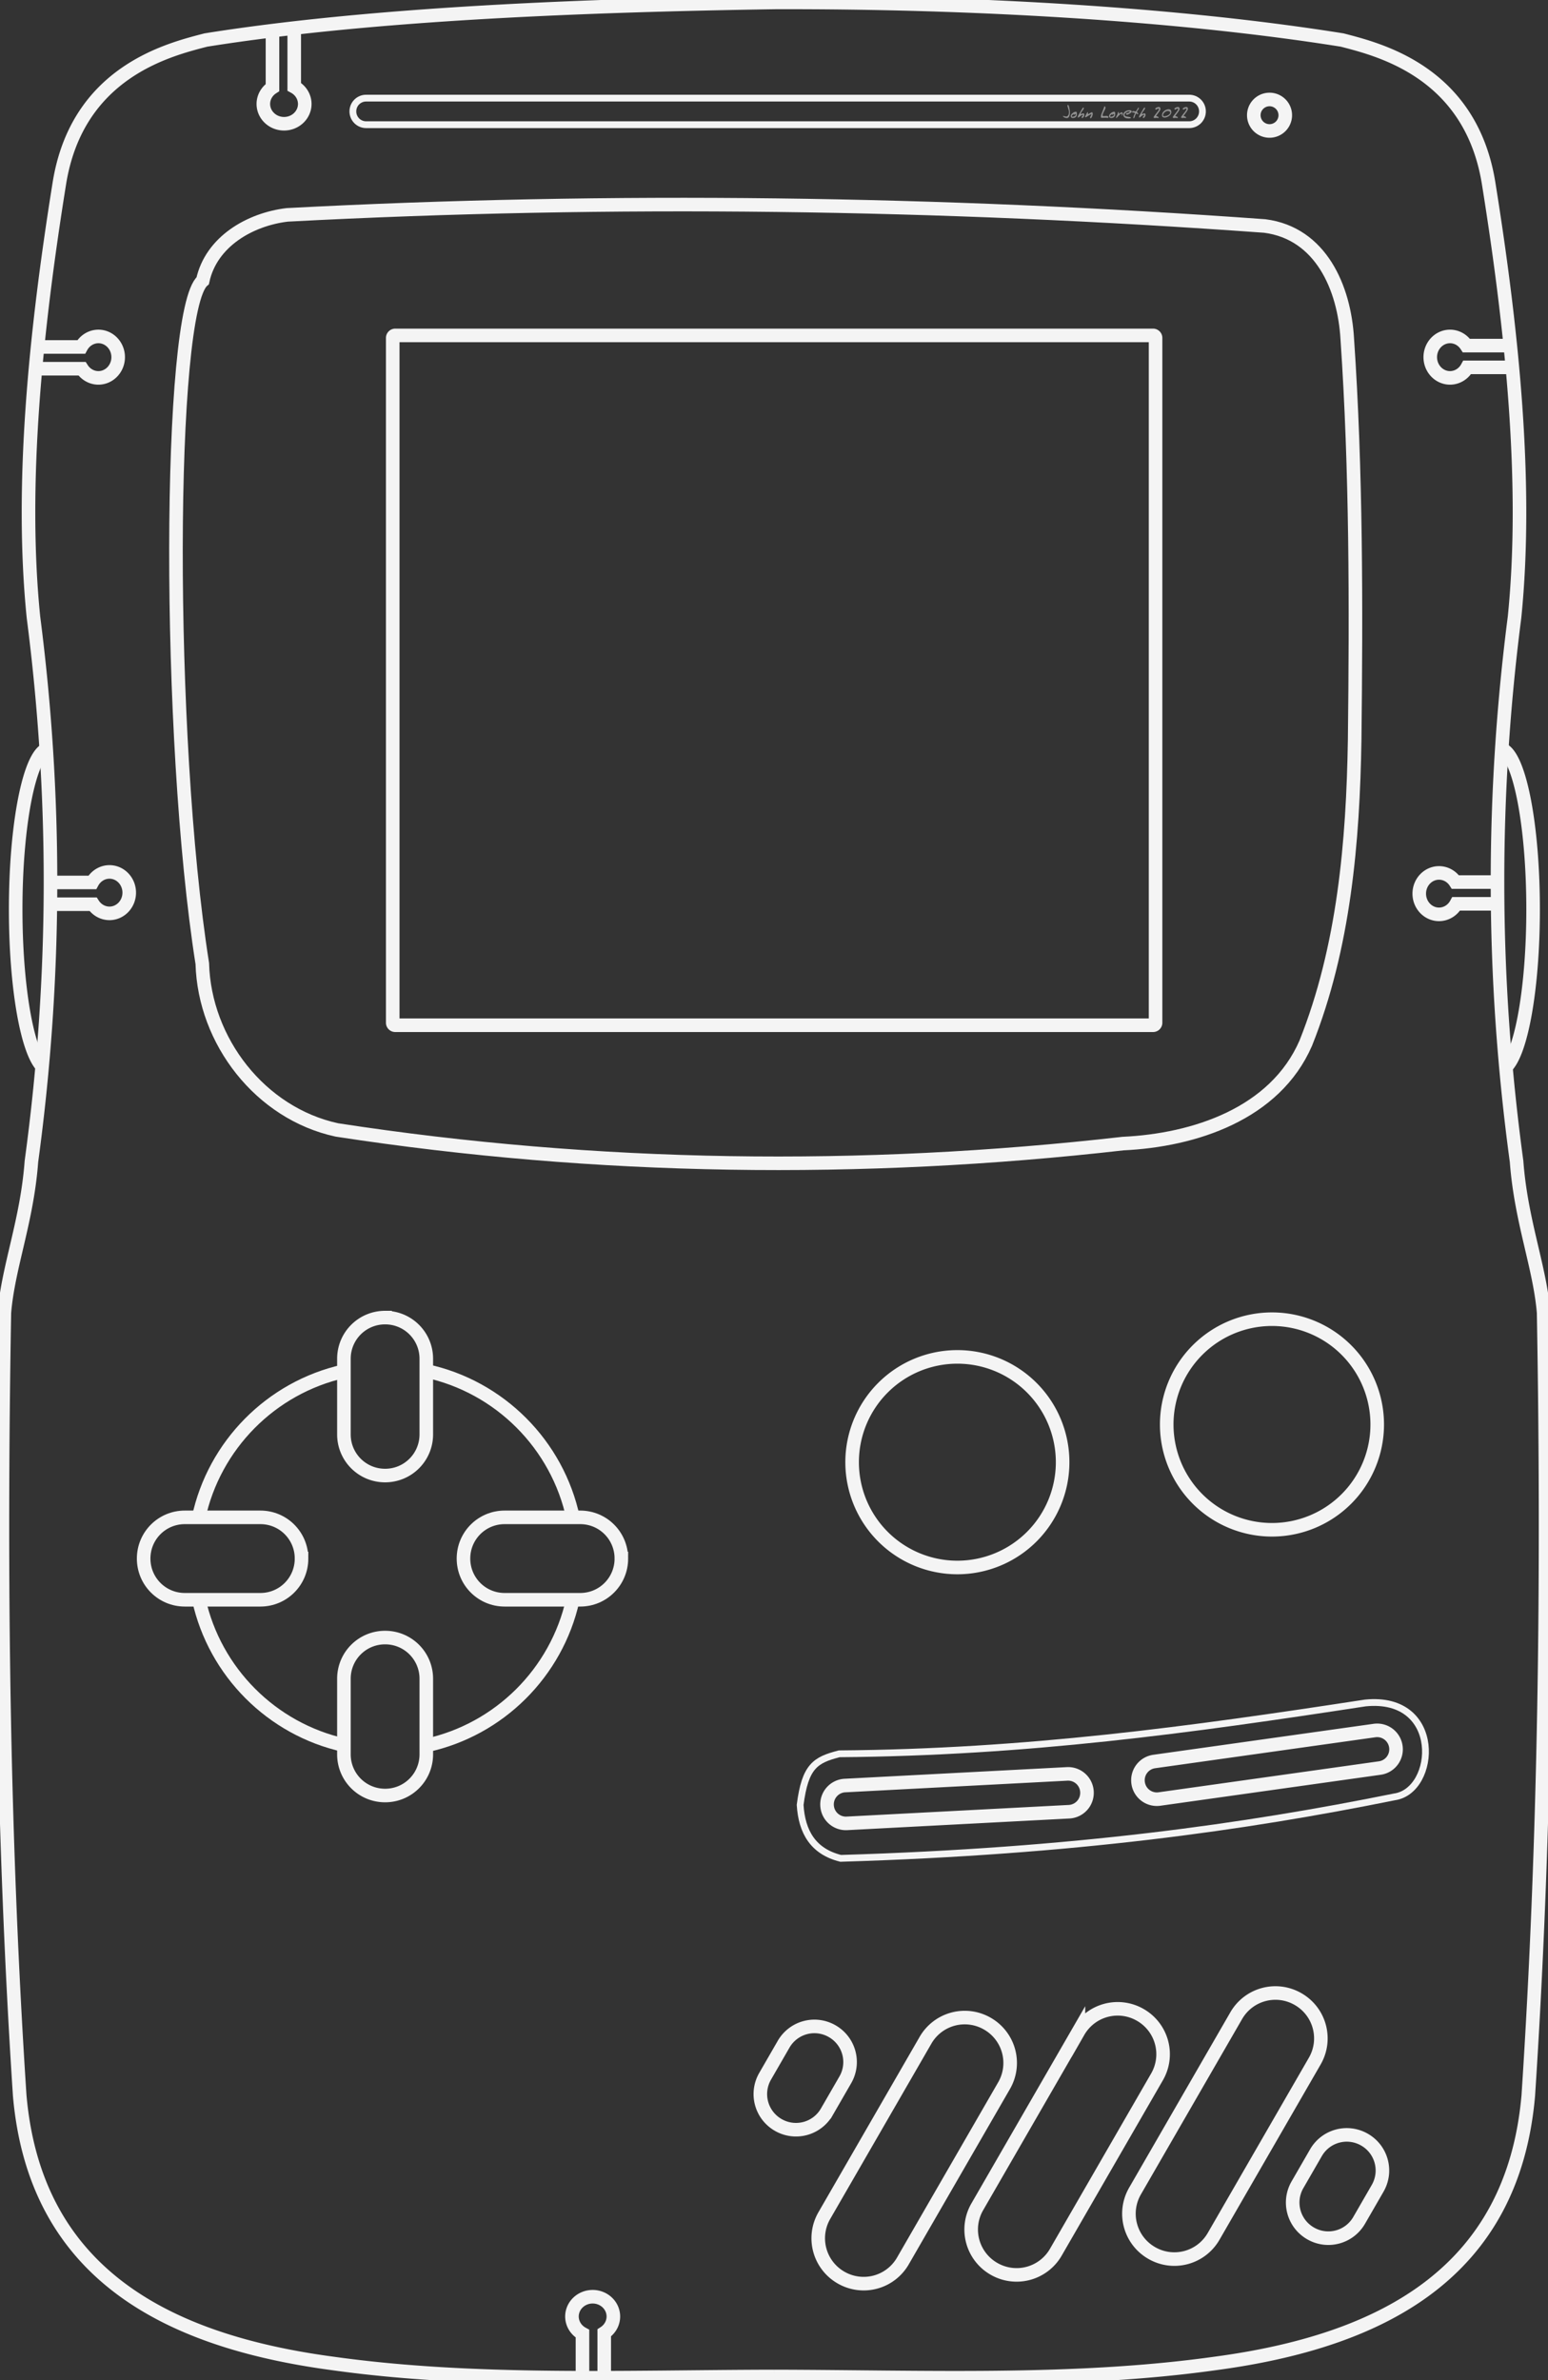 <svg height="350.702" viewBox="0 0 638.889 981.965" width="228.175" xmlns="http://www.w3.org/2000/svg">
    <rect x="0" y="0" width="638.889" height="981.965" fill="#333333" stroke="none"/>
    <g fill="#f4f4f4" fill-opacity=".5" stroke-width="2.8">
        <path d="M441.587 46.282q0 .896-.216 1.508-.321.911-1.03.911-.47 0-.986-.217-.62-.26-.68-.642.21 0 .493.075.657.172.822.172.634 0 .955-.635.254-.508.254-1.217 0-.5-.328-1.426-.321-.933-.321-1.3 0-.111.06-.179.066-.074.178-.074.292 0 .568 1.344.231 1.135.231 1.68zM444.462 47.043q0 .762-.44 1.195-.441.433-1.217.433-.426 0-.658-.201-.231-.202-.231-.62 0-.59.769-1.187.732-.568 1.352-.568.283 0 .373.351.052.202.052.597zm-.455.21q0-.09-.023-.172-.015-.09-.06-.202-.119.082-.395.403-.142.165-.247.24 0-.143.03-.232.06-.127.097-.217-.328 0-.687.277-.35.276-.35.597 0 .216.238.216.456 0 .882-.224.515-.268.515-.687zM447.538 47.35q0 .365-.276.82-.313.516-.65.516-.097 0-.164-.104-.06-.112-.06-.217 0-.134.284-.418.291-.291.291-.396 0-.067-.022-.134l-.03-.09q-.56.127-1.142.642-.575.515-.874.583-.06-.165-.06-.336 0-.21.098-.44.067-.165.224-.397.26-.395.552-.896.15-.26.515-.903.374-.642.545-.911.09-.134.157-.202.097-.09.232-.12.09.03.127.113.044.082.044.194 0 .254-.328.687-.597.777-.612.806-.336.508-.336.919l.014.074q.411-.201.486-.231.306-.127.522-.127.24 0 .351.164.112.157.112.404zM451.003 46.909q0 .508-.246 1.083-.27.634-.665.873-.082-.097-.142-.216-.052-.12-.052-.24 0-.126.373-.753.164-.277.15-.486l-.008-.097q-.276.082-.955.5-.672.411-1.36.837-.104 0-.193-.075-.082-.082-.082-.18 0-.156.5-1.052.15-.269.537-.933.12.157.157.35.038.187.038.449v.171q.686-.41 1.075-.62.425-.23.582-.23.105 0 .194.238.097.24.097.381zM457.491 48.358q0 .134-.119.209-.112.067-.254.067-.127 0-.32-.03-.441-.067-.568-.067-.224 0-.881.052-.374.03-.538.03-.456 0-.456-.456 0-.433.284-1.24.157-.455.59-1.492.388-.934.493-1.315.037-.119.06-.156.06-.09.149-.09.142 0 .239.21.097.2.097.365 0 .261-.306.881-.306.612-.598 1.202-.32.702-.32 1.068 0 .187.156.261.112.053.329.053.164 0 .567-.038.403-.045.538-.045.336 0 .552.097.306.135.306.434zM460.27 47.043q0 .762-.441 1.195-.441.433-1.218.433-.425 0-.657-.201-.231-.202-.231-.62 0-.59.769-1.187.732-.568 1.351-.568.284 0 .374.351.052.202.052.597zm-.456.21q0-.09-.023-.172-.015-.09-.06-.202-.119.082-.395.403-.142.165-.247.24 0-.143.03-.232.06-.127.097-.217-.328 0-.687.277-.35.276-.35.597 0 .216.238.216.456 0 .882-.224.515-.268.515-.687zM463.413 46.887q0 .239-.127.507-.12.27-.307.448l-.007-.104q0-.09.023-.276.022-.187.022-.277 0-.127-.037-.186-.037-.068-.157-.068-.35 0-.873.545l-1.128 1.188q-.045 0-.09-.008-.112-.03-.149-.037.023-.269.187-.597.44-.889.455-.949.06-.239.09-.35.03-.113.082-.232.06-.127.134-.224.083-.105.21-.157l.074.896q.321-.261.493-.403.329-.261.567-.261.24 0 .389.156.149.157.149.389zM467.079 46.02q0 .314-.837.83-.806.492-1.172.492-.172 0-.231-.12-.053-.119-.053-.335v-.202q.5 0 .911-.15.411-.149.717-.492-.224-.082-.455-.082-.545 0-1.158.418-.672.455-.672.97 0 .493.672.687.105.03 1.262.21.68.104.68.365 0 .112-.247.18-.246.074-.627.074-.956 0-1.508-.29-.732-.39-.732-1.248 0-.896.896-1.426.762-.448 1.732-.448.292 0 .53.134.292.165.292.433zM470.05 44.684q0 .164-.395.687-.396.523-.396.799 0 .142.164.284.374.328.374.403 0 .097-.068.186-.06.09-.156.09-.083 0-.232-.09-.104-.06-.403-.29-.112.216-.172.328-.209.395-.284.575l-.224.687q-.194.463-.485.463l-.007-.172q0-.53.344-1.255.067-.134.373-.694-.59-.321-1.3-.321 0-.276.113-.403.12-.135.395-.135.254 0 .635.09l.373.09q.142-.045.389-.486.604-1.06.821-1.217.06.097.097.194.045.097.045.187zM472.806 47.35q0 .365-.277.82-.313.516-.65.516-.096 0-.164-.104-.06-.112-.06-.217 0-.134.285-.418.29-.291.29-.396 0-.067-.022-.134l-.03-.09q-.56.127-1.142.642-.575.515-.874.583-.06-.165-.06-.336 0-.21.098-.44.067-.165.224-.397.261-.395.552-.896.15-.26.516-.903.373-.642.545-.911.09-.134.156-.202.098-.09.232-.12.09.03.127.113.045.082.045.194 0 .254-.329.687-.597.777-.612.806-.336.508-.336.919l.015.074q.41-.201.485-.231.306-.127.523-.127.239 0 .35.164.113.157.113.404zM478.936 44.915q0 .351-.374.941-.238.374-.784 1.075-.545.695-.679.911l.56.18q.545.164.545.597-.224.037-.44.067l-.083-.007v-.06q-.12-.03-.194-.03-.142 0-.448.045-.306.045-.463.045-.201 0-.328-.075t-.127-.269q0-.157.575-.888 1.075-1.367 1.082-1.382.583-.791.583-1.06 0-.105-.075-.157-.067-.052-.276-.052-.142 0-.59.276-.216.135-.35.135l-.128-.023q-.045-.03-.097-.112-.052-.09-.052-.142 0-.313.605-.575.515-.224.896-.224.32 0 .492.24.15.208.15.544zM483.423 46.26q0 .903-.978 1.597-.896.635-1.844.635-.47 0-.747-.239-.276-.239-.276-.694 0-1.016.888-1.763.844-.709 1.89-.709.53 0 .798.314.27.313.27.858zm-.455.171q0-.343-.388-.515-.292-.127-.695-.127-.59 0-1.232.575t-.642 1.157q0 .24.12.344.126.097.38.097.732 0 1.523-.403.934-.478.934-1.128zM486.843 44.915q0 .351-.373.941-.24.374-.784 1.075-.545.695-.68.911l.56.18q.545.164.545.597-.224.037-.44.067l-.082-.007v-.06q-.12-.03-.194-.03-.142 0-.448.045-.307.045-.463.045-.202 0-.329-.075t-.127-.269q0-.157.575-.888 1.075-1.367 1.083-1.382.582-.791.582-1.06 0-.105-.075-.157-.067-.052-.276-.052-.142 0-.59.276-.216.135-.35.135l-.128-.023q-.044-.03-.097-.112-.052-.09-.052-.142 0-.313.605-.575.515-.224.896-.224.32 0 .493.24.149.208.149.544zM490.278 44.915q0 .351-.374.941-.239.374-.784 1.075-.545.695-.68.911l.56.18q.546.164.546.597-.224.037-.44.067l-.083-.007v-.06q-.12-.03-.194-.03-.142 0-.448.045-.306.045-.463.045-.201 0-.328-.075t-.127-.269q0-.157.575-.888 1.075-1.367 1.082-1.382.583-.791.583-1.06 0-.105-.075-.157-.067-.052-.276-.052-.142 0-.59.276-.217.135-.351.135l-.127-.023q-.045-.03-.097-.112-.052-.09-.052-.142 0-.313.604-.575.516-.224.896-.224.322 0 .493.24.15.208.15.544z"/>
    </g>
    <g fill="none" stroke="#f4f4f4">
        <g stroke-width="5.6">
            <path d="M112.459 11.574v24.55c-2.354 1.514-3.767 4.046-3.772 6.757 0 4.51 3.826 8.168 8.547 8.168 4.72 0 8.548-3.657 8.547-8.168-.01-2.936-1.667-5.641-4.342-7.086v-24.22m502.333 130.994h-18.549c-1.515-2.354-4.046-3.767-6.758-3.772-4.51 0-8.168 3.826-8.168 8.547 0 4.72 3.658 8.548 8.168 8.547 2.936-.01 5.642-1.667 7.086-4.342h18.221m-608.475.57h18.55c1.514 2.354 4.046 3.767 6.757 3.772 4.51 0 8.168-3.826 8.168-8.547 0-4.72-3.657-8.548-8.168-8.547-2.936.01-5.641 1.667-7.086 4.342h-18.22m4.564 229.888H38.41c1.515 2.353 4.046 3.766 6.758 3.772 4.51 0 8.168-3.826 8.168-8.547s-3.658-8.548-8.168-8.547c-2.936.009-5.642 1.667-7.086 4.342H19.862m599.367-.158H600.68c-1.514-2.353-4.046-3.766-6.757-3.772-4.511 0-8.168 3.826-8.168 8.547s3.657 8.548 8.168 8.547c2.936-.009 5.641-1.667 7.086-4.342h18.22M244.602 947.49a8.547 8.167 0 0 0-8.547 8.168 8.547 8.167 0 0 0 4.341 7.086v18.22h8.981v-18.548a8.547 8.167 0 0 0 3.771-6.758 8.547 8.167 0 0 0-8.546-8.168zm74.843 32.906c61.252.1 123.308 2.836 182.024-5.37 69.053-9.208 122.931-37.369 129.291-110.585 6.881-104.752 8.268-212.81 6.328-322.872-1.554-18.918-9.348-37.818-11.163-62.409-10.525-77.345-10.194-152.025-.85-224.493 5.544-54.674-.88-117.813-10.63-178.688-7.26-46.286-45.215-55.487-60.498-59.464C484.827 5.497 398.859.776 319.685 1.008c-77.348 1.205-165.622 4.49-234.742 15.507-15.284 3.977-53.238 13.178-60.498 59.464-9.75 60.875-16.174 124.014-10.631 178.688 9.345 72.468 9.676 147.148-.85 224.493-1.815 24.591-9.608 43.491-11.163 62.41-1.94 110.06-.553 218.12 6.328 322.87 6.36 73.217 60.238 101.378 129.292 110.587 58.716 8.205 120.772 5.47 182.024 5.369"/>
            <path d="M163.124 138.375h312.764c.575 0 1.038.463 1.038 1.038v282.505c0 .575-.463 1.037-1.038 1.037H163.124a1.036 1.036 0 0 1-1.038-1.037V139.413c0-.575.463-1.038 1.038-1.038z"/>
            <path d="M118.518 88.644c134.417-7.095 269.261-5.12 403.498 4.59 23.199 3 32.83 25.61 34.022 46.534 3.714 54.103 3.7 110.199 3.059 165.418-.678 42.162-4.382 85.583-20.185 125.163-12.692 29.167-45.935 40.044-75.442 41.426-107.747 12.284-217.244 10.847-324.439-5.628-31.587-6.842-54.641-36.625-55.537-68.636-14.724-93.172-14.307-269.542.176-281.72 3.48-16.12 19.505-25.312 34.848-27.147z"/>
        </g>
        <path d="M346.38 723.516c-9.866 2.527-14.088 5.071-16.148 21.091.695 11.157 5.367 19.212 16.741 22.041 96.268-2.884 166.844-12.895 228.557-25.364 17.519-2.478 20.173-41.98-12.026-38.742-72.594 11.124-139.882 20.38-217.124 20.974z" stroke-width="2.8"/>
        <g stroke-width="5.6">
            <path d="m403.347 910.388 41.737-72.292a18.68 18.68 0 0 1 25.574-6.852 18.68 18.68 0 0 1 6.852 25.573l-41.737 72.292a18.68 18.68 0 0 1-25.574 6.852 18.68 18.68 0 0 1-6.852-25.573zM468.46 903.867l41.737-72.292c5.186-8.982 16.592-12.038 25.574-6.852s12.038 16.591 6.852 25.573l-41.737 72.292c-5.186 8.982-16.592 12.038-25.574 6.852s-12.038-16.591-6.852-25.573zM340.225 913.998l41.737-72.291a18.68 18.68 0 0 1 25.574-6.853 18.68 18.68 0 0 1 6.852 25.574l-41.737 72.291a18.68 18.68 0 0 1-25.574 6.853 18.68 18.68 0 0 1-6.852-25.574zM535.5 901.284l7.618-13.196c4.07-7.05 13.024-9.449 20.074-5.378s9.45 13.023 5.379 20.074l-7.618 13.195c-4.071 7.05-13.024 9.449-20.074 5.378s-9.45-13.023-5.38-20.073zM315.79 856.534l7.618-13.195a14.663 14.663 0 0 1 20.074-5.379 14.663 14.663 0 0 1 5.379 20.074l-7.618 13.195a14.663 14.663 0 0 1-20.074 5.38 14.663 14.663 0 0 1-5.379-20.075z"/>
        </g>
        <path d="M151.12 40.479h339.675c3.038 0 5.483 2.445 5.483 5.482s-2.445 5.483-5.483 5.483H151.12c-3.038 0-5.483-2.446-5.483-5.483s2.445-5.482 5.483-5.482z" stroke-width="2.8"/>
        <path d="M530.457 47.533a6.494 6.494 0 0 1-6.494 6.494 6.494 6.494 0 0 1-6.495-6.494 6.494 6.494 0 0 1 6.495-6.494 6.494 6.494 0 0 1 6.494 6.494z" stroke-width="5.6"/>
        <g stroke-width="5.6">
            <path d="M19.451 309.036c-7.245 2.19-12.98 30.947-12.98 66.1 0 32.114 4.786 58.89 11.138 64.95M619.76 309.036c7.246 2.19 12.98 30.947 12.98 66.1 0 32.114-4.785 58.89-11.137 64.95M438.564 603.211a43.439 43.439 0 0 1-43.438 43.439 43.439 43.439 0 0 1-43.439-43.439 43.439 43.439 0 0 1 43.439-43.438 43.439 43.439 0 0 1 43.438 43.438zM568.406 587.66a43.439 43.439 0 0 1-43.439 43.438 43.439 43.439 0 0 1-43.438-43.439 43.439 43.439 0 0 1 43.438-43.438 43.439 43.439 0 0 1 43.439 43.438zM476.376 726.692l90.899-12.775a7.796 7.796 0 0 1 8.824 6.65 7.796 7.796 0 0 1-6.65 8.824l-90.898 12.775a7.796 7.796 0 0 1-8.825-6.65 7.796 7.796 0 0 1 6.65-8.824zM348.735 736.608l91.665-4.804a7.796 7.796 0 0 1 8.212 7.393 7.796 7.796 0 0 1-7.394 8.212l-91.666 4.804a7.796 7.796 0 0 1-8.211-7.394 7.796 7.796 0 0 1 7.394-8.211zM158.94 543.56c9.417 0 17 7.582 17 17v31.163c0 9.418-7.583 17-17 17-9.419 0-17-7.582-17-17V560.56c0-9.418 7.581-17 17-17zM158.94 675.56c9.417 0 17 7.582 17 17v31.163c0 9.418-7.583 17-17 17-9.419 0-17-7.582-17-17V692.56c0-9.418 7.581-17 17-17z"/>
            <path d="M81.954 626.227c6.417-30.04 29.904-53.755 59.82-60.504m34.12-.179c30.332 6.506 54.204 30.42 60.65 60.774m-.177 33.81c-6.685 29.912-30.326 53.424-60.307 59.923m-34.12-.106c-29.83-6.66-53.297-30.184-59.878-60.043"/>
            <path d="M256.45 642.97c0 9.418-7.583 17-17.001 17h-31.163c-9.418 0-17-7.582-17-17s7.582-17 17-17h31.163c9.418 0 17 7.582 17 17zM124.45 642.97c0 9.418-7.583 17-17.001 17H76.286c-9.418 0-17-7.582-17-17s7.582-17 17-17h31.163c9.418 0 17 7.582 17 17z"/>
        </g>
    </g>
</svg>
